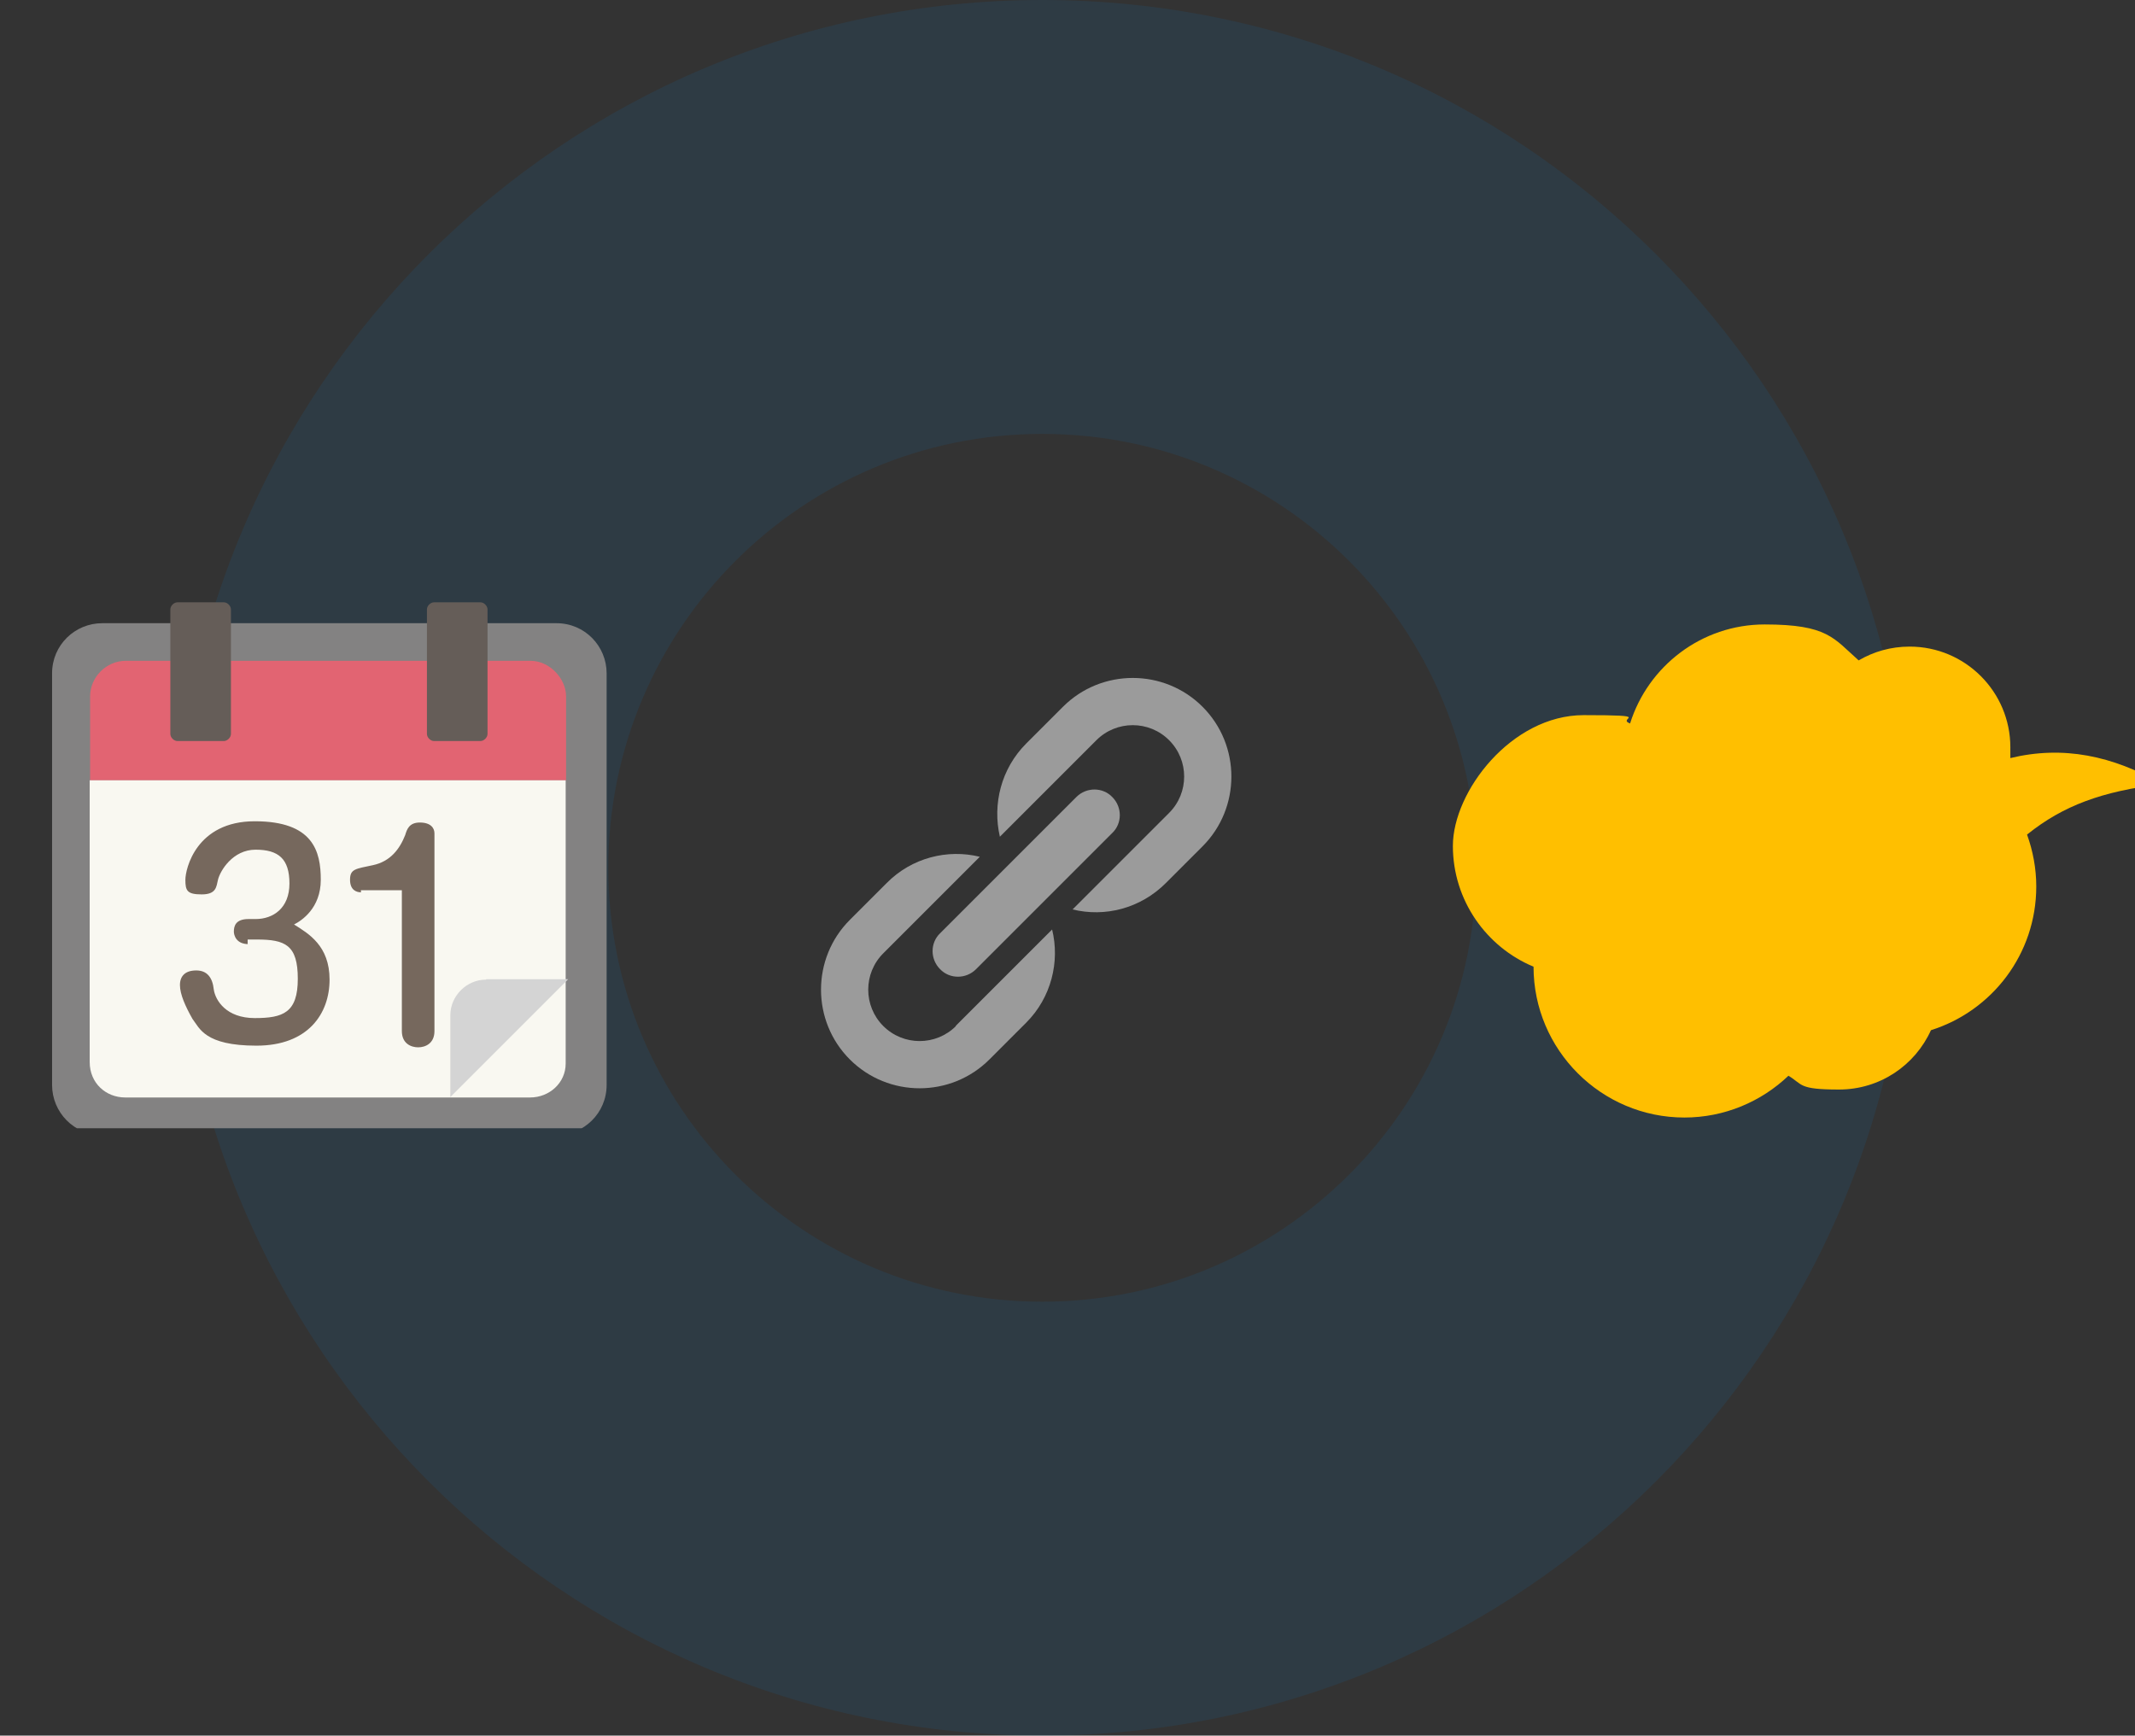 <svg width="246" height="200" viewBox="0 0 246 200" fill="none" xmlns="http://www.w3.org/2000/svg">
<rect x="0" y="0" width="246" height="200" fill="#333333" stroke="none"/>
<path opacity="0.1" d="M220.091 100C220.091 155.228 175.319 200 120.091 200C64.862 200 20.091 155.228 20.091 100C20.091 44.772 64.862 0 120.091 0C175.319 0 220.091 44.772 220.091 100ZM70.091 100C70.091 127.614 92.477 150 120.091 150C147.705 150 170.091 127.614 170.091 100C170.091 72.386 147.705 50 120.091 50C92.477 50 70.091 72.386 70.091 100Z" fill="#098BDE"/>
<g clip-path="url(#clip0_2856_236898)">
<path d="M69.897 125.022C69.897 128.296 67.249 130.8 64.119 130.8H11.778C8.504 130.8 6 128.152 6 125.022V77.593C6 74.319 8.648 71.815 11.778 71.815H64.119C67.393 71.815 69.897 74.463 69.897 77.593V125.022Z" fill="#838282"/>
<path d="M61.085 76.148H14.475C12.26 76.148 10.382 78.026 10.382 80.241V89.919H65.226V80.241C65.226 78.219 63.349 76.148 61.133 76.148H61.085Z" fill="#E26472"/>
<path d="M14.475 126.467H61.086C63.301 126.467 65.178 124.781 65.178 122.566V89.92H10.334V122.374C10.334 124.829 12.212 126.467 14.427 126.467H14.475Z" fill="#F9F8F1"/>
<path d="M26.609 84.575C26.609 85.008 26.176 85.393 25.79 85.393H20.445C20.012 85.393 19.627 84.96 19.627 84.575V70.226C19.627 69.792 20.06 69.407 20.445 69.407H25.79C26.224 69.407 26.609 69.84 26.609 70.226V84.575ZM56.174 84.575C56.174 85.008 55.741 85.393 55.355 85.393H50.011C49.577 85.393 49.192 84.96 49.192 84.575V70.226C49.192 69.792 49.625 69.407 50.011 69.407H55.355C55.789 69.407 56.174 69.84 56.174 70.226V84.575Z" fill="#655D58"/>
<path d="M55.981 112.888C53.767 112.888 51.889 114.766 51.889 116.981V126.418L65.467 112.84H56.03L55.981 112.888Z" fill="#D4D4D4"/>
<path d="M28.631 108.795C27.187 108.795 26.946 107.736 26.946 107.35C26.946 106.724 27.139 105.906 28.631 105.906H29.45C31.472 105.906 33.35 104.654 33.35 101.813C33.35 98.972 32.098 97.913 29.45 97.913C26.802 97.913 25.357 100.368 25.116 101.38C24.924 102.198 24.924 103.065 23.238 103.065C21.553 103.065 21.36 102.631 21.36 101.38C21.36 100.128 22.612 94.638 29.354 94.638C36.095 94.638 36.961 98.105 36.961 101.38C36.961 104.654 34.746 106.098 33.88 106.532C35.565 107.591 37.973 108.987 37.973 112.888C37.973 116.788 35.517 120.496 29.546 120.496C23.575 120.496 22.997 118.473 22.179 117.414C21.36 115.969 20.734 114.573 20.734 113.514C20.734 112.454 21.36 111.828 22.612 111.828C23.864 111.828 24.49 112.647 24.635 114.043C24.827 115.295 26.079 117.318 29.354 117.318C32.628 117.318 34.313 116.692 34.313 112.791C34.313 108.891 32.869 108.265 29.594 108.265H28.535V108.795H28.631ZM41.584 102.824C41.151 102.824 40.332 102.631 40.332 101.38C40.332 100.128 40.958 100.128 42.98 99.694C45.003 99.261 46.062 97.816 46.688 96.227C46.881 95.601 47.121 94.783 48.373 94.783C49.625 94.783 50.059 95.409 50.059 96.035V118.81C50.059 120.255 48.999 120.688 48.181 120.688C47.362 120.688 46.303 120.255 46.303 118.81V102.583H41.584V102.776H41.632L41.584 102.824Z" fill="#76685D"/>
<path d="M128.16 91.846C129.316 93.001 129.316 94.879 128.16 95.987L112.463 111.684C111.307 112.84 109.429 112.84 108.322 111.684C107.166 110.528 107.166 108.65 108.322 107.543L124.019 91.846C125.175 90.69 127.053 90.69 128.16 91.846ZM110.152 118.233C107.84 120.544 104.084 120.544 101.773 118.233C99.462 115.921 99.462 112.165 101.773 109.854L112.896 98.731C109.189 97.816 105.048 98.828 102.158 101.765L97.921 106.002C93.491 110.432 93.491 117.655 97.921 122.085C102.351 126.515 109.574 126.515 114.004 122.085L118.241 117.847C121.13 114.958 122.141 110.817 121.226 107.11L110.103 118.233H110.152ZM122.478 81.445L118.241 85.682C115.352 88.571 114.341 92.664 115.207 96.42L126.33 85.297C128.642 82.986 132.398 82.986 134.709 85.297C137.02 87.608 137.02 91.364 134.709 93.675L123.586 104.798C127.293 105.713 131.386 104.702 134.324 101.765L138.561 97.527C142.991 93.097 142.991 85.875 138.561 81.445C134.131 77.015 126.908 77.015 122.478 81.445Z" fill="#9B9B9B"/>
<path d="M233.564 96.179C234.239 98.057 234.624 100.08 234.624 102.15C234.624 109.951 229.52 116.499 222.49 118.714C220.66 122.759 216.615 125.552 211.896 125.552C207.177 125.552 207.755 124.974 206.07 123.963C202.94 126.948 198.703 128.778 194.08 128.778C184.498 128.778 176.698 120.977 176.698 111.395C171.256 109.132 167.404 103.739 167.404 97.479C167.404 91.22 174.146 82.408 182.476 82.408C190.806 82.408 186.183 82.745 187.821 83.371C189.891 76.774 196.054 71.959 203.325 71.959C210.596 71.959 211.27 73.548 214.159 76.1C215.893 75.089 217.867 74.511 220.034 74.511C226.438 74.511 231.638 79.712 231.638 86.116C231.638 92.52 231.638 86.934 231.59 87.368C237.705 85.875 243.435 87.079 249.117 90.353C242.184 91.172 237.705 92.857 233.613 96.131L233.564 96.179Z" fill="#FFBF00"/>
</g>
<defs>
<clipPath id="clip0_2856_236898">
<rect width="240" height="60.606" fill="white" transform="translate(6 69.407)"/>
</clipPath>
</defs>
</svg>
